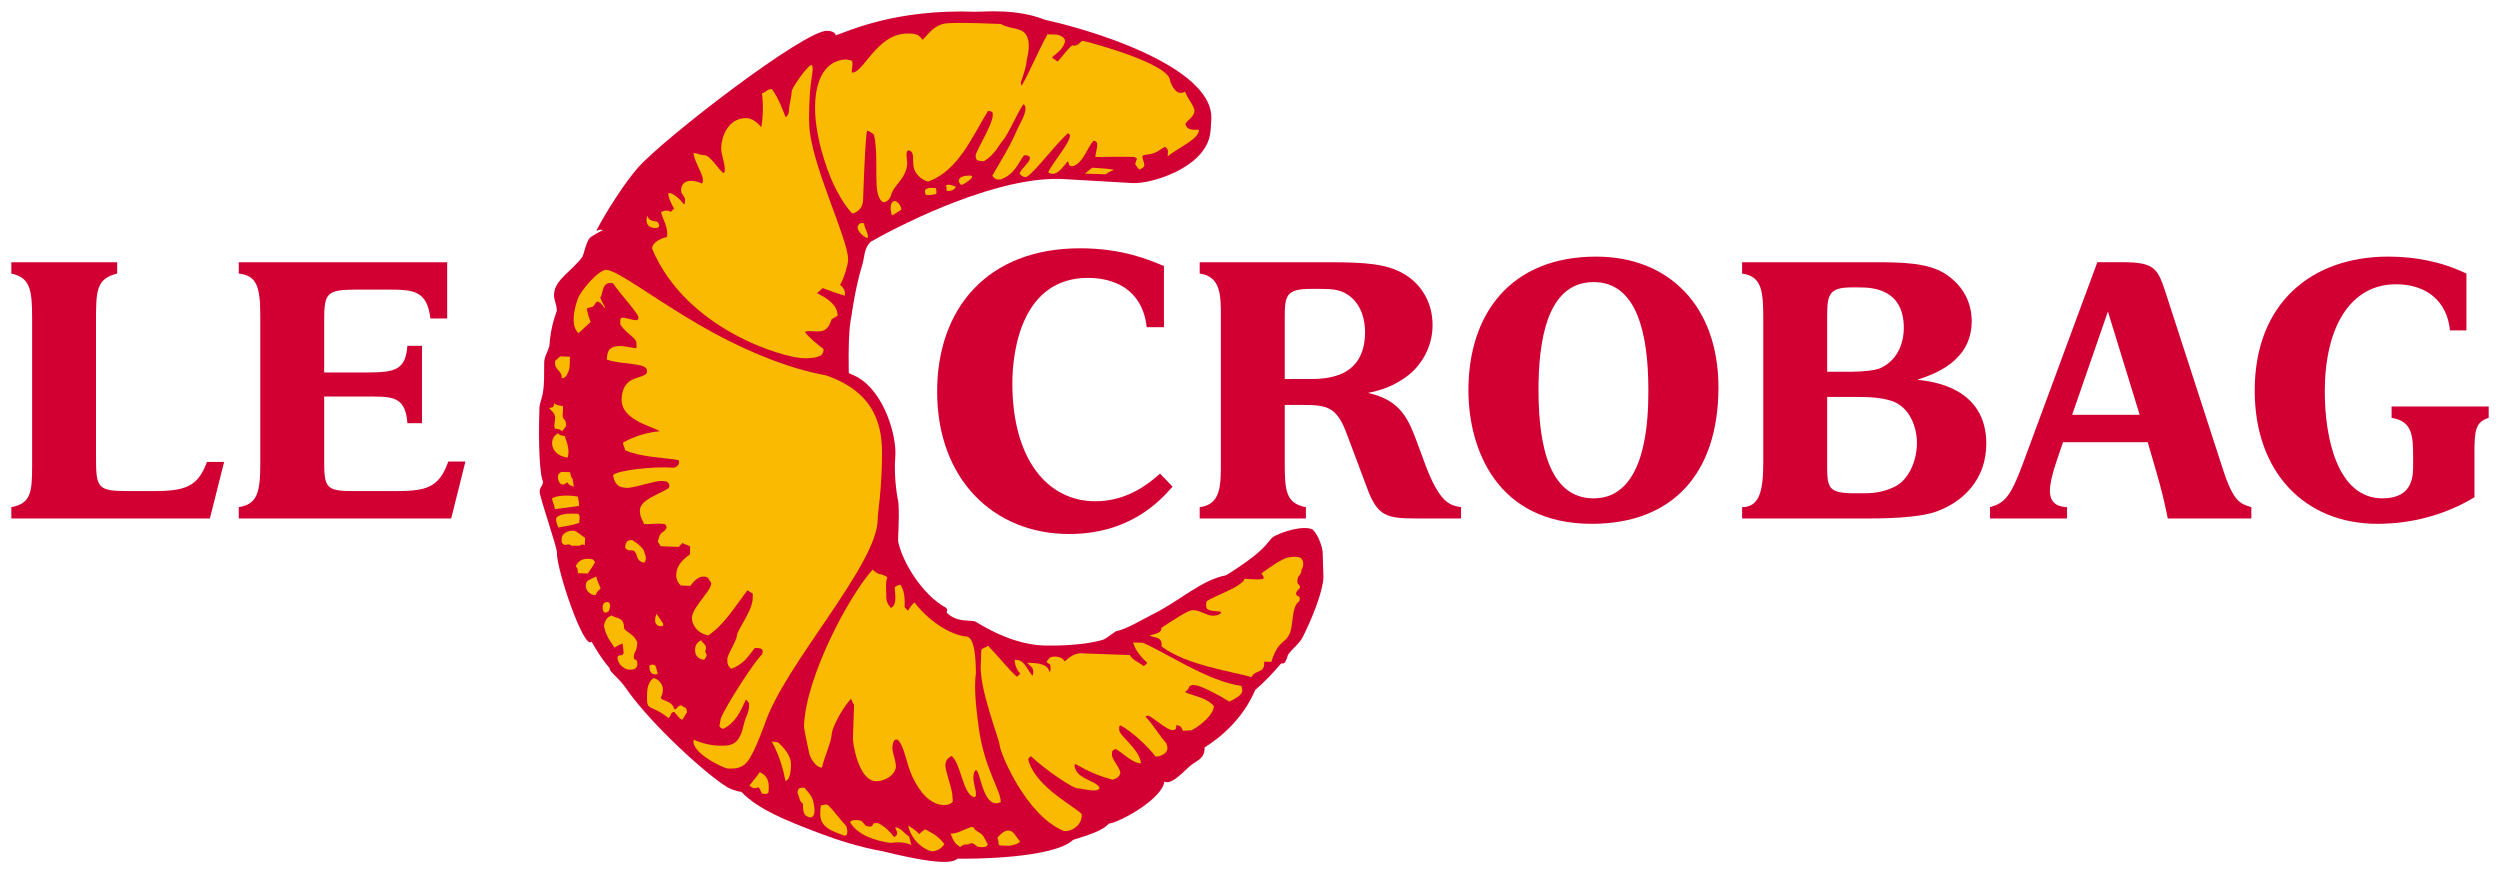 <?xml version="1.0" encoding="UTF-8" standalone="no"?>
<!-- Created with Inkscape (http://www.inkscape.org/) -->

<svg
   xmlns:dc="http://purl.org/dc/elements/1.1/"
   xmlns:cc="http://creativecommons.org/ns#"
   xmlns:rdf="http://www.w3.org/1999/02/22-rdf-syntax-ns#"
   xmlns:svg="http://www.w3.org/2000/svg"
   xmlns="http://www.w3.org/2000/svg"
   xmlns:sodipodi="http://sodipodi.sourceforge.net/DTD/sodipodi-0.dtd"
   xmlns:inkscape="http://www.inkscape.org/namespaces/inkscape"
   width="220.62"
   height="77.06"
   id="svg3593"
   version="1.1"
   inkscape:version="0.48.1 "
   sodipodi:docname="Neues Dokument 3">
  <defs
     id="defs3595">
    <clipPath
       clipPathUnits="userSpaceOnUse"
       id="clipPath218">
      <path
         inkscape:connector-curvature="0"
         d="m 391.181,761.488 174.897,0 0,60.559 -174.897,0 0,-60.559 z"
         id="path220" />
    </clipPath>
  </defs>
  <sodipodi:namedview
     id="base"
     pagecolor="#ffffff"
     bordercolor="#666666"
     borderopacity="1.0"
     inkscape:pageopacity="0.0"
     inkscape:pageshadow="2"
     inkscape:zoom="3.9906553"
     inkscape:cx="110.16243"
     inkscape:cy="38.702148"
     inkscape:document-units="px"
     inkscape:current-layer="layer1"
     showgrid="false"
     fit-margin-top="0"
     fit-margin-left="0"
     fit-margin-right="0"
     fit-margin-bottom="0"
     inkscape:window-width="1024"
     inkscape:window-height="708"
     inkscape:window-x="-4"
     inkscape:window-y="-4"
     inkscape:window-maximized="1" />
  <g
     inkscape:label="Ebene 1"
     inkscape:groupmode="layer"
     id="layer1"
     transform="translate(-179.826,-451.737)">
    <g
       transform="matrix(1.25,0,0,-1.25,-308.151,1480.013)"
       id="g214">
      <g
         id="g216"
         clip-path="url(#clipPath218)">
        <g
           id="g288"
           transform="translate(459.201,821.793)">
          <path
             inkscape:connector-curvature="0"
             d="m 0,0 c 0.618,-0.021 2.888,0.254 4.95,-0.567 4.949,-1.115 11.841,-3.727 11.75,-6.953 -0.011,-0.379 -0.046,-0.999 -0.127,-1.322 -0.576,-2.275 -4.183,-3.318 -5.411,-3.256 -2.721,0.152 -4.492,0.261 -4.869,0.282 -4.488,0.255 -10.969,-2.91 -13.624,-4.415 -0.501,-0.458 -0.453,-1.106 -0.586,-1.537 -0.343,-1.143 -0.548,-2.131 -0.751,-3.426 0.008,-0.335 -0.298,-0.62 -0.229,-4.291 0.13,-0.13 0.25,-0.113 0.581,-0.296 1.974,-1.095 2.813,-4.259 2.704,-5.597 -0.138,-1.691 0.221,-3.262 0.221,-3.262 0.084,-1.353 -0.057,-2.554 -0.017,-2.76 0.266,-1.382 1.682,-3.766 3.367,-4.673 0.235,-0.224 -0.069,-0.254 0.123,-0.419 0.806,-0.692 1.682,-0.394 1.991,-0.582 2.007,-1.223 3.558,-1.627 4.801,-1.671 0.873,-0.03 2.593,0.027 3.71,0.289 0.292,0.069 0.414,0.091 0.524,0.141 0.158,0.07 0.291,0.194 0.862,0.58 0.774,0.15 1.785,0.795 2.726,1.265 1.726,0.863 3.337,2.369 5.044,2.684 3.508,2.184 2.771,2.546 3.61,2.851 0.38,0.206 1.821,0.693 2.498,0.386 0.423,-0.402 0.727,-1.33 0.714,-1.708 l 0.052,-1.676 c -0.036,-1.01 -0.818,-2.944 -1.454,-4.203 -0.231,-0.465 -0.66,-0.745 -1.04,-1.246 -0.299,-0.976 -0.359,-0.463 -0.548,-0.689 -0.542,-0.648 -1.14,-1.264 -1.776,-1.813 -0.83,-1.964 -2.365,-3.31 -3.574,-4.056 0.029,-0.849 -0.608,-0.919 -1.084,-1.363 -0.695,-0.647 -1.327,-1.275 -1.757,-1.044 -0.115,-1.178 -3.013,-2.832 -3.925,-2.978 -0.433,-0.517 -1.609,-0.853 -2.505,-1.135 -1.388,-1.332 -7.305,-1.362 -8.173,-1.33 -0.488,-0.515 -2.794,-0.094 -5.266,0.517 -1.568,0.272 -3.195,0.788 -4.491,1.281 -2.278,0.867 -4.32,1.67 -5.499,2.914 -0.354,0.032 -0.808,0.219 -0.996,0.332 -1.435,0.86 -5.232,4.303 -7.018,6.791 -0.58,0.908 -1.296,1.314 -1.286,1.603 10e-4,0.023 -0.51,0.519 -1.275,1.878 -0.536,-0.651 -2.493,5.126 -2.452,6.307 0.013,0.378 -1.227,3.905 -1.214,4.283 0.014,0.378 0.222,0.354 0.235,0.732 -0.22,0.305 -0.342,2.603 -0.254,5.137 0.017,0.474 0.186,0.573 0.286,1.41 0.047,0.397 0.051,0.905 0.051,1.805 0,0.466 0.216,0.647 0.371,1.237 0.09,1.456 0.516,2.364 0.519,2.447 0.014,0.378 -0.21,0.772 -0.196,1.15 0.037,1.059 1.273,1.644 2.006,2.672 0.164,0.364 0.155,0.677 0.458,1.246 0.108,0.204 0.969,0.617 0.969,0.617 -0.213,0.145 -0.509,-0.149 -0.414,0.034 0.687,1.316 1.981,3.336 2.914,4.395 1.812,2.053 11.744,9.71 13.351,9.655 0.379,-0.014 0.589,-0.144 0.596,-0.325 C -8.863,-1.347 -5.597,0.195 0,0"
             style="fill:#d20032;fill-opacity:1;fill-rule:nonzero;stroke:none"
             id="path290" />
        </g>
        <g
           id="g292"
           transform="translate(391.181,804.107)">
          <path
             inkscape:connector-curvature="0"
             d="m 0,0 0,-0.799 c 1.314,-0.283 1.469,-1.108 1.469,-3.144 l 0,-10.488 c 0,-1.88 -0.129,-2.602 -1.469,-2.86 l 0,-0.799 14.018,0 1.006,3.994 -1.212,0 c -0.644,-1.752 -1.52,-2.061 -3.814,-2.061 l -1.675,0 c -2.345,0 -2.345,0.206 -2.345,2.706 l 0,9.122 c 0,2.345 0,3.144 1.495,3.53 L 7.473,0 0,0 z"
             style="fill:#d20032;fill-opacity:1;fill-rule:nonzero;stroke:none"
             id="path294" />
        </g>
        <g
           id="g296"
           transform="translate(407.238,804.107)">
          <path
             inkscape:connector-curvature="0"
             d="m 0,0 0,-0.799 c 1.262,-0.154 1.52,-0.876 1.52,-3.04 l 0,-10.385 c 0,-2.062 -0.232,-2.861 -1.52,-3.067 l 0,-0.799 14.997,0 1.005,4.02 -1.211,0 c -0.67,-1.932 -1.649,-2.087 -3.891,-2.087 l -2.809,0 c -1.907,0 -2.061,0.232 -2.061,2.087 l 0,4.587 3.478,0 c 1.521,0 2.268,-0.154 2.397,-1.881 l 1.03,0 0,5.463 -1.03,0 C 11.776,-7.55 11.106,-7.782 9.122,-7.782 l -3.092,0 0,3.633 c 0,1.985 0.154,2.217 2.319,2.217 l 2.138,0 c 1.83,0 2.809,-0.052 3.041,-2.036 l 1.186,0 0,3.968 L 0,0 z"
             style="fill:#d20032;fill-opacity:1;fill-rule:nonzero;stroke:none"
             id="path298" />
        </g>
        <g
           id="g300"
           transform="translate(481.083,800.139)">
          <path
             inkscape:connector-curvature="0"
             d="m 0,0 c 0,1.623 0.077,2.087 1.881,2.087 l 0.567,0 c 0.928,0 1.365,-0.051 1.881,-0.335 1.134,-0.67 1.34,-1.958 1.34,-2.706 0,-3.323 -2.835,-3.323 -4.02,-3.323 L 0,-4.277 0,0 z m -6.005,3.968 0,-0.799 C -4.51,2.963 -4.51,1.623 -4.51,0.129 l 0,-10.308 c 0,-1.623 0,-2.963 -1.495,-3.144 l 0,-0.798 7.499,0 0,0.798 C 0.103,-13.065 0,-12.188 0,-10.282 l 0,4.175 1.237,0 c 1.778,0 2.447,-0.129 3.169,-2.113 l 1.392,-3.711 c 0.747,-2.061 1.391,-2.19 3.582,-2.19 l 3.066,0 0,0.798 c -0.773,0.129 -1.52,0.258 -2.576,3.144 L 9.328,-8.71 c -0.567,1.495 -1.082,2.938 -3.453,3.453 0.747,0.155 1.829,0.413 2.963,1.34 0.851,0.722 1.598,1.933 1.598,3.453 0,1.649 -0.85,2.964 -2.113,3.659 C 7.164,3.839 5.746,3.968 3.195,3.968 l -9.2,0 z"
             style="fill:#d20032;fill-opacity:1;fill-rule:evenodd;stroke:none"
             id="path302" />
        </g>
        <g
           id="g304"
           transform="translate(498.997,795.072)">
          <path
             inkscape:connector-curvature="0"
             d="M 0,0 C 0,3.413 0.567,7.634 3.891,7.634 6.958,7.634 7.756,3.987 7.756,0 7.756,-1.98 7.653,-7.634 3.891,-7.634 0.928,-7.634 0,-4.273 0,0 m 4.072,9.432 c -6.056,0 -9.02,-4.064 -9.02,-9.432 0,-4.117 1.985,-9.432 8.71,-9.432 5.669,0 8.942,3.518 8.942,9.641 0,5.706 -3.479,9.223 -8.632,9.223"
             style="fill:#d20032;fill-opacity:1;fill-rule:evenodd;stroke:none"
             id="path306" />
        </g>
        <g
           id="g308"
           transform="translate(521.386,794.598)">
          <path
             inkscape:connector-curvature="0"
             d="M 0,0 C 0.902,0 1.753,-0.026 2.551,-0.284 3.788,-0.696 4.329,-2.087 4.329,-3.247 4.329,-4.484 3.763,-5.849 2.757,-6.339 1.83,-6.803 0.928,-6.803 0.515,-6.803 l -0.515,0 c -1.984,0 -2.01,0.361 -2.01,2.113 L -2.01,0 0,0 z m -2.01,5.54 c 0,1.546 0.026,2.191 1.675,2.191 l 0.567,0 c 0.876,0 3.17,-0.052 3.17,-2.861 C 3.402,4.175 3.195,2.706 1.753,2.036 1.418,1.881 0.541,1.778 -0.335,1.778 l -1.675,0 0,3.762 z m -6.004,3.969 0,-0.799 C -6.545,8.504 -6.52,7.37 -6.52,5.257 l 0,-9.87 c 0,-1.984 -0.257,-3.169 -1.494,-3.169 l 0,-0.799 8.787,0 c 0.902,0 3.659,0 4.999,0.515 1.856,0.696 3.453,2.268 3.453,4.768 0,4.02 -3.917,4.406 -4.87,4.509 1.237,0.413 3.84,1.315 3.84,4.149 0,1.469 -0.773,2.68 -1.985,3.402 C 5.025,9.457 3.324,9.509 1.469,9.509 l -9.483,0 z"
             style="fill:#d20032;fill-opacity:1;fill-rule:evenodd;stroke:none"
             id="path310" />
        </g>
        <g
           id="g312"
           transform="translate(539.197,800.629)">
          <path
             inkscape:connector-curvature="0"
             d="m 0,0 2.242,-7.293 -4.767,0 L 0,0 z m -6.004,-10.746 c -0.876,-2.37 -1.314,-2.783 -2.319,-3.066 l 0,-0.799 5.437,0 0,0.799 c -0.412,0.025 -1.211,0.103 -1.211,1.159 0,0.438 0.18,1.263 0.489,2.139 l 0.439,1.289 5.978,0 0.593,-2.036 c 0.438,-1.494 0.644,-2.474 0.824,-3.35 l 5.901,0 0,0.799 c -0.773,0.232 -1.262,0.361 -2.009,2.679 L 4.123,1.185 C 3.531,3.015 3.35,3.479 1.057,3.479 l -1.804,0 -5.257,-14.225 z"
             style="fill:#d20032;fill-opacity:1;fill-rule:evenodd;stroke:none"
             id="path314" />
        </g>
        <g
           id="g316"
           transform="translate(472.555,803.838)">
          <path
             inkscape:connector-curvature="0"
             d="m 0,0 c -0.996,0.418 -2.904,1.254 -5.919,1.254 -6.582,0 -10.094,-4.29 -10.094,-10.114 0,-6.24 4.038,-10.057 9.32,-10.057 4.314,0 6.444,2.368 7.301,3.343 l -0.885,0.92 c -0.636,-0.557 -2.185,-1.951 -4.563,-1.951 -3.374,0 -5.863,2.953 -5.863,8.331 0,2.451 0.746,7.438 5.338,7.438 1.825,0 3.844,-0.78 4.148,-3.482 L 0,-4.318 0,0 z"
             style="fill:#d20032;fill-opacity:1;fill-rule:nonzero;stroke:none"
             id="path318" />
        </g>
        <g
           id="g320"
           transform="translate(564.507,803.306)">
          <path
             inkscape:connector-curvature="0"
             d="m 0,0 c -1.727,0.834 -3.608,1.199 -5.515,1.199 -5.412,0 -9.432,-3.283 -9.432,-9.458 0,-5.785 3.556,-9.407 8.659,-9.407 2.422,0 4.793,0.626 6.855,1.876 l 0,3.075 c 0,1.667 0.077,2.241 1.005,2.528 l 0,0.807 -6.855,0 0,-0.807 c 1.495,-0.235 1.521,-1.303 1.521,-2.841 l 0,-0.417 c 0,-0.755 0.051,-2.423 -2.166,-2.423 -3.195,0 -4.071,4.3 -4.071,7.53 0,4.56 1.804,7.583 5.025,7.583 2.139,0 3.608,-1.173 3.814,-3.257 L 0,-4.012 0,0 z"
             style="fill:#d20032;fill-opacity:1;fill-rule:nonzero;stroke:none"
             id="path322" />
        </g>
        <g
           id="g324"
           transform="translate(461.599,763.985)">
          <path
             inkscape:connector-curvature="0"
             d="M 0,0 C 0.332,-0.006 0.489,-0.41 0.802,-0.777 0.621,-0.976 0.299,-1.036 0.028,-1.072 l -0.69,0.024 c -0.156,0.209 0.013,0.309 -0.153,0.516 0,0 0.423,0.585 0.815,0.532"
             style="fill:#faba01;fill-opacity:1;fill-rule:nonzero;stroke:none"
             id="path326" />
        </g>
        <g
           id="g328"
           transform="translate(458.855,764.206)">
          <path
             inkscape:connector-curvature="0"
             d="M 0,0 C 0.331,0.12 0.204,-0.095 0.533,-0.281 0.978,-0.534 0.982,-0.672 1.27,-1.214 1.146,-1.387 1.087,-1.401 0.709,-1.388 0.331,-1.375 0.335,-0.993 -0.01,-1.15 c -0.32,-0.146 -0.282,0.073 -0.678,-0.233 -0.327,0.248 -0.404,0.251 -0.679,0.94 C -0.848,-0.425 -0.493,-0.179 0,0"
             style="fill:#faba01;fill-opacity:1;fill-rule:nonzero;stroke:none"
             id="path330" />
        </g>
        <g
           id="g332"
           transform="translate(454.499,764.344)">
          <path
             inkscape:connector-curvature="0"
             d="M 0,0 C 0.244,-0.168 0.541,-0.329 0.78,-0.619 0.882,-0.493 0.964,-0.435 1.188,-0.27 1.756,-0.558 2.117,-0.756 2.552,-1.304 2.383,-1.654 1.839,-1.925 1.49,-1.779 0.304,-1.284 0.009,-0.171 0,0"
             style="fill:#faba01;fill-opacity:1;fill-rule:nonzero;stroke:none"
             id="path334" />
        </g>
        <g
           id="g336"
           transform="translate(451.211,764.664)">
          <path
             inkscape:connector-curvature="0"
             d="m 0,0 c 0.285,-0.286 0.199,-0.382 0.578,-0.395 0.378,-0.013 -0.015,0.311 0.6,0.236 0.503,-0.274 0.791,-0.556 1.147,-1.007 -0.041,0.14 0.396,0.026 0.035,0.713 0.363,0.016 0.683,-0.458 0.996,-0.648 L 3.51,-1.7 C 3.076,-1.501 2.63,-1.472 2.036,-1.55 0.985,-1.404 -0.27,-1.022 -0.824,-0.078 -0.644,0.113 -0.313,0.09 0,0"
             style="fill:#faba01;fill-opacity:1;fill-rule:nonzero;stroke:none"
             id="path338" />
        </g>
        <g
           id="g340"
           transform="translate(448.824,765.792)">
          <path
             inkscape:connector-curvature="0"
             d="m 0,0 c 0.374,-0.333 0.724,-0.854 1.309,-1.505 0,0 0.214,-0.619 -0.104,-0.67 -0.809,0.286 -1.773,0.579 -1.74,1.543 0.014,0.378 0.011,0.399 0.041,0.603 C -0.289,-0.014 -0.174,0.085 0,0"
             style="fill:#faba01;fill-opacity:1;fill-rule:nonzero;stroke:none"
             id="path342" />
        </g>
        <g
           id="g344"
           transform="translate(447.171,767.014)">
          <path
             inkscape:connector-curvature="0"
             d="M 0,0 C 0.313,-0.401 0.61,-0.593 0.68,-1.277 0.835,-2.08 0.454,-2.107 0.454,-2.107 0.027,-2.052 -0.123,-1.83 -0.099,-1.14 -0.35,-0.993 -0.374,-0.628 -0.486,-0.357 -0.453,0.016 -0.316,-0.008 0,0"
             style="fill:#faba01;fill-opacity:1;fill-rule:nonzero;stroke:none"
             id="path346" />
        </g>
        <g
           id="g348"
           transform="translate(444.015,768.11)">
          <path
             inkscape:connector-curvature="0"
             d="M 0,0 C 0.777,-0.343 0.639,-1.073 0.62,-1.442 0.446,-1.612 0.381,-1.512 0.164,-1.524 0.06,-1.356 0.018,-1.123 -0.116,-1.061 -0.358,-1.21 -0.59,-1.084 -0.723,-0.941 -0.743,-0.94 -0.271,-0.424 0,0"
             style="fill:#faba01;fill-opacity:1;fill-rule:nonzero;stroke:none"
             id="path350" />
        </g>
        <g
           id="g352"
           transform="translate(444.859,770.27)">
          <path
             inkscape:connector-curvature="0"
             d="M 0,0 0.451,-0.055 C 0.766,-0.367 1.35,-0.875 1.364,-1.606 1.371,-1.984 1.304,-2.748 0.968,-2.775 0.822,-1.883 0.435,-0.736 0,0"
             style="fill:#faba01;fill-opacity:1;fill-rule:nonzero;stroke:none"
             id="path354" />
        </g>
        <g
           id="g356"
           transform="translate(436.496,774.742)">
          <path
             inkscape:connector-curvature="0"
             d="m 0,0 c 0.218,0.032 1.029,-0.47 0.523,-1.399 0.274,-0.277 0.723,-0.182 0.928,-0.683 0.143,-0.35 0.238,0.189 0.533,0.159 0.227,-0.176 0.391,-0.092 0.397,-0.487 L 2.067,-2.932 C 1.891,-2.929 1.609,-2.519 1.487,-2.38 1.198,-2.388 1.286,-2.687 1.08,-2.818 -0.287,-1.721 -0.481,-2.469 -0.432,-1.089 -0.419,-0.711 -0.363,-0.312 0,0"
             style="fill:#faba01;fill-opacity:1;fill-rule:nonzero;stroke:none"
             id="path358" />
        </g>
        <g
           id="g360"
           transform="translate(439.884,777.434)">
          <path
             inkscape:connector-curvature="0"
             d="m 0,0 c 0.038,-0.223 0.442,-0.301 0.325,-0.687 -0.18,-0.199 0.292,-0.251 -0.119,-0.71 -0.471,0.056 -0.65,0.358 -0.637,0.736 C -0.418,-0.283 -0.24,-0.16 0,0"
             style="fill:#faba01;fill-opacity:1;fill-rule:nonzero;stroke:none"
             id="path362" />
        </g>
        <g
           id="g364"
           transform="translate(433.561,779.174)">
          <path
             inkscape:connector-curvature="0"
             d="M 0,0 C 0.323,-0.253 0.878,-0.061 0.884,-0.932 1.157,-1.262 1.66,-1.39 1.817,-1.94 1.753,-2.675 1.581,-2.527 1.568,-2.905 1.555,-3.283 1.804,-2.913 1.824,-3.466 1.775,-3.76 1.601,-3.842 1.223,-3.828 c -0.379,0.012 -0.844,0.484 -0.803,0.86 0.032,0.299 0.399,-0.013 0.429,0.364 l -0.075,0.622 c 0,0 -0.346,-0.131 -0.565,-0.296 -0.341,0.5 -0.621,0.842 -0.754,1.557 C -0.452,-0.33 -0.349,-0.147 0,0"
             style="fill:#faba01;fill-opacity:1;fill-rule:nonzero;stroke:none"
             id="path366" />
        </g>
        <g
           id="g368"
           transform="translate(432.475,781.93)">
          <path
             inkscape:connector-curvature="0"
             d="M 0,0 C 0.032,-0.219 0.167,-0.494 0.313,-0.847 0.133,-1.034 0.001,-1.127 -0.029,-1.331 -0.385,-1.341 -0.753,-1.025 -0.74,-0.647 -0.727,-0.269 -0.542,-0.288 0,0"
             style="fill:#faba01;fill-opacity:1;fill-rule:nonzero;stroke:none"
             id="path370" />
        </g>
        <g
           id="g372"
           transform="translate(451.988,782.406)">
          <path
             inkscape:connector-curvature="0"
             d="M 0,0 C 0.503,-0.493 0.573,-0.187 1.045,-0.549 0.877,-0.9 0.975,-1.43 0.963,-1.808 c -0.014,-0.379 0.072,-0.61 0.323,-0.901 0.512,0.259 0.255,1.147 0.277,1.47 0,0 0.223,0.18 0.41,0.165 0.313,-0.491 0.303,-1.138 0.282,-1.563 l 0.231,-0.264 c 0.095,0.126 0.257,0.423 0.474,0.589 0.81,-1.119 2.432,-2.338 3.745,-2.42 0.468,-0.199 0.575,-1.337 0.586,-2.583 -0.173,-1.197 0.093,-2.983 0.175,-3.655 0.367,-3.03 1.613,-4.631 1.576,-5.446 -1.174,-0.523 -1.368,1.791 -1.688,2.235 -0.174,0.125 -0.286,-0.387 -0.224,-0.76 0.065,-0.397 0.263,-0.937 0.099,-1.122 -0.859,0.058 -0.964,2.335 -1.651,2.911 -0.248,-0.14 -0.427,-0.277 -0.44,-0.655 -0.013,-0.378 0.385,-1.394 0.482,-2.009 l 0.04,-0.573 c -0.143,-0.114 -0.253,-0.245 -0.631,-0.232 -0.986,0.034 -1.717,0.921 -2.226,2.008 -0.439,0.935 -0.556,2.169 -1.034,2.6 -0.233,0.107 -0.361,-0.181 -0.374,-0.559 -0.013,-0.378 0.336,-1.125 0.224,-1.487 -0.2,-0.643 -0.978,-0.893 -1.378,-0.88 -1.286,0.04 -1.644,2.802 -1.634,2.991 l 0.083,2.412 c -0.127,0.13 -0.121,0.281 -0.216,0.414 -0.434,-0.418 -1.354,-1.922 -1.377,-2.602 -0.013,-0.379 -0.476,-1.458 -0.682,-2.252 -0.351,-0.004 -0.751,0.52 -0.878,0.943 -0.017,0.054 -0.392,1.793 -0.385,1.982 C -4.726,-7.553 -1.641,-1.797 0,0"
             style="fill:#faba01;fill-opacity:1;fill-rule:nonzero;stroke:none"
             id="path374" />
        </g>
        <g
           id="g376"
           transform="translate(431.877,783.172)">
          <path
             inkscape:connector-curvature="0"
             d="M 0,0 C 0.378,-0.013 0.356,-0.035 0.521,-0.233 0.35,-0.576 0.194,-0.722 0.003,-1.042 l -0.7,0.024 c -0.013,0.21 0.013,0.307 -0.153,0.505 C -0.679,-0.17 -0.379,0.013 0,0"
             style="fill:#faba01;fill-opacity:1;fill-rule:nonzero;stroke:none"
             id="path378" />
        </g>
        <g
           id="g380"
           transform="translate(435.002,784.497)">
          <path
             inkscape:connector-curvature="0"
             d="M 0,0 C 0,0 0.851,-0.483 0.878,-0.908 1.115,-1.38 0.854,-1.609 0.854,-1.609 c -0.629,0.162 -0.431,0.571 -0.666,0.794 -0.231,0.22 -0.41,-0.089 -0.68,0.28 C -0.433,0.015 -0.238,-0.031 0,0"
             style="fill:#faba01;fill-opacity:1;fill-rule:nonzero;stroke:none"
             id="path382" />
        </g>
        <g
           id="g384"
           transform="translate(481.274,783.252)">
          <path
             inkscape:connector-curvature="0"
             d="M 0,0 C 0.716,0.157 0.954,-0.034 0.954,-0.034 1.298,-0.396 0.986,-0.878 0.986,-0.878 0.982,-1.257 0.741,-1.201 0.705,-1.578 0.676,-1.88 0.746,-1.806 0.839,-1.958 0.874,-1.983 0.906,-2.039 0.872,-2.146 0.403,-2.584 0.647,-2.671 0.86,-2.777 0.857,-2.875 0.888,-2.973 0.83,-3.081 0.274,-3.456 0.429,-4.706 0.18,-5.307 c -0.347,-0.837 -0.784,-0.406 -1.321,-2.049 -0.195,-0.007 -0.338,0.017 -0.505,0.012 0.068,-0.869 -0.604,-0.526 -0.907,-1.092 -1.276,0.397 -4.555,0.819 -6.335,2.166 0.067,0.745 -0.501,0.568 -0.859,0.777 0.052,0.034 0.952,0.135 0.83,0.529 0.816,0.528 1.854,1.237 2.221,1.258 0.434,0.024 0.998,-0.38 1.376,-0.393 0.379,-0.013 0.719,0.147 0.602,0.284 -0.274,0.059 -0.623,0.002 -0.931,0.171 -0.155,0.165 -0.086,0.368 -0.069,0.554 0.499,0.38 2.44,0.98 2.701,1.597 1.571,-0.109 1.453,-0.021 1.174,0.379 C -0.467,-0.098 -0.024,0.006 0,0"
             style="fill:#faba01;fill-opacity:1;fill-rule:nonzero;stroke:none"
             id="path386" />
        </g>
        <g
           id="g388"
           transform="translate(430.943,785.152)">
          <path
             inkscape:connector-curvature="0"
             d="M 0,0 C 0.343,-0.17 0.42,-0.305 0.746,-0.495 L 0.727,-1.033 c 0,0 -0.158,0.142 -0.37,-0.025 l -0.572,0.001 c -0.193,0.18 -0.332,0.037 -0.512,0.049 -0.17,0.174 -0.196,0.077 -0.182,0.455 C -0.897,-0.175 -0.452,0.036 0,0"
             style="fill:#faba01;fill-opacity:1;fill-rule:nonzero;stroke:none"
             id="path390" />
        </g>
        <g
           id="g392"
           transform="translate(431.201,786.346)">
          <path
             inkscape:connector-curvature="0"
             d="m 0,0 c 0.191,-0.18 0.064,-0.417 0.077,-0.634 -0.44,-0.162 -0.817,-0.217 -1.492,-0.331 -0.021,0.212 -0.202,0.39 -0.133,0.684 C -1.211,0.064 -0.571,0.02 0,0"
             style="fill:#faba01;fill-opacity:1;fill-rule:nonzero;stroke:none"
             id="path394" />
        </g>
        <g
           id="g396"
           transform="translate(430.536,787.632)">
          <path
             inkscape:connector-curvature="0"
             d="M 0,0 C 0.379,-0.013 0.647,-0.076 0.647,-0.076 0.653,-0.271 0.754,-0.441 0.724,-0.735 L -0.98,-0.952 c -0.017,0.207 -0.142,0.439 -0.21,0.757 C -0.848,-0.01 -0.378,0.013 0,0"
             style="fill:#faba01;fill-opacity:1;fill-rule:nonzero;stroke:none"
             id="path398" />
        </g>
        <g
           id="g400"
           transform="translate(429.763,792.03)">
          <path
             inkscape:connector-curvature="0"
             d="M 0,0 C 0.199,-0.181 0.297,-0.162 0.501,-0.191 0.516,-0.397 0.905,-1.073 0.69,-1.713 0.009,-1.633 -0.42,-1.197 -0.402,-0.668 -0.389,-0.289 -0.211,-0.166 0,0"
             style="fill:#faba01;fill-opacity:1;fill-rule:nonzero;stroke:none"
             id="path402" />
        </g>
        <g
           id="g404"
           transform="translate(429.505,794.154)">
          <path
             inkscape:connector-curvature="0"
             d="M 0,0 C 0.228,-0.176 0.417,-0.168 0.621,-0.197 0.636,-0.403 0.613,-0.449 0.599,-0.828 0.586,-1.206 0.848,-1.033 0.848,-1.605 L 0.562,-1.983 c -0.195,0.181 -0.294,0.162 -0.473,0.174 -0.171,0.174 -0.034,0.374 -0.021,0.752 0.013,0.378 -0.264,0.486 -0.423,0.726 C 0.018,-0.298 -0.054,-0.219 0,0"
             style="fill:#faba01;fill-opacity:1;fill-rule:nonzero;stroke:none"
             id="path406" />
        </g>
        <g
           id="g408"
           transform="translate(429.923,797.461)">
          <path
             inkscape:connector-curvature="0"
             d="M 0,0 0.7,-0.024 0.677,-0.67 C 0.674,-1.049 0.345,-1.695 0.111,-1.5 0.134,-0.958 -0.42,-1.018 -0.357,-0.327 L 0,0 z"
             style="fill:#faba01;fill-opacity:1;fill-rule:nonzero;stroke:none"
             id="path410" />
        </g>
        <g
           id="g412"
           transform="translate(433.195,803.573)">
          <path
             inkscape:connector-curvature="0"
             d="m 0,0 c 0.787,-0.048 3.361,-2.028 6.5,-3.856 2.858,-1.665 6.105,-3.073 8.996,-3.595 3.693,-1.266 3.987,-3.868 3.961,-5.722 -0.033,-2.574 -0.311,-4.005 -0.305,-4.384 0.049,-3.23 -6.628,-10.333 -8,-14.584 -0.476,-1.226 -0.681,-1.75 -1.028,-2.331 -0.461,-0.773 -1.052,-0.752 -1.544,-0.735 -0.359,0.013 -2.7,1.179 -2.414,2.037 0.678,-0.316 1.37,-0.414 1.748,-0.427 1.116,-0.039 1.497,0.176 1.825,1.663 0.082,0.369 0.381,0.736 0.327,1.349 l -0.215,0.252 c -0.381,-0.842 -0.723,-1.619 -1.58,-2.064 0,0 -0.205,-0.011 -0.296,0.189 l 0.097,0.529 c 0.366,0.926 2.395,4.074 2.92,4.533 0.067,0.254 0.14,0.457 -0.517,0.452 -0.436,-0.564 -0.79,-1.156 -1.669,-1.48 -0.195,0.18 -0.285,0.301 -0.272,0.68 0.013,0.378 0.656,1.275 0.669,1.653 0.014,0.378 1.045,1.698 1.118,2.549 l 0.015,0.416 c -0.128,0.126 -0.279,0.131 -0.367,0.264 -0.893,-1.151 -1.588,-2.381 -2.776,-3.199 -0.824,0.148 -1.196,0.839 -1.158,1.291 0.067,0.799 1.692,2.161 1.301,2.512 -0.127,0.12 -0.094,0.337 -0.472,0.351 -0.378,0.012 -0.681,-0.312 -0.939,-0.654 l -0.678,0.024 c -0.166,0.17 -0.332,0.381 -0.319,0.759 0.02,0.586 0.347,0.994 0.965,1.438 l 0.019,0.548 c -0.131,0.127 -0.433,0.137 -0.527,0.27 l -0.289,-0.288 -1.265,0.044 -0.213,0.338 c 0.069,0.135 0.088,0.438 0.257,0.583 0.252,0.217 0.515,0.329 0.276,0.619 -0.406,0.128 -0.993,-0.006 -1.486,0.022 -0.168,0.339 -0.317,0.606 -0.305,0.984 0.026,0.719 1.251,1.076 2,1.533 0.245,0.248 -0.103,0.485 -0.103,0.485 0,0 -0.033,0.033 -0.411,0.046 -0.378,0.013 -1.985,-0.503 -2.364,-0.49 -0.378,0.013 -0.889,0.046 -1.013,0.904 0.303,0.339 2.873,0.63 4.291,0.521 0.385,0.104 0.415,0.399 0.321,0.54 -1.059,0.175 -2.731,0.215 -3.771,0.696 -0.006,0.194 -0.152,0.351 -0.136,0.539 0.8,0.454 1.745,0.734 2.595,0.797 -0.599,0.377 -2.75,0.795 -2.698,2.289 0.022,0.63 0.261,1.127 0.757,1.355 0.546,0.25 1.098,0.279 1.027,0.61 0.081,0.613 -1.78,0.421 -2.827,0.808 0,0 -0.005,0.538 0.219,0.747 0.345,0.284 0.797,0.245 1.816,0.055 0.127,0.128 0.039,-0.025 0.052,0.353 0.013,0.378 -0.707,0.656 -1.137,1.321 0.01,0.276 -0.063,0.456 0.155,0.488 0.374,-0.013 1.072,-0.353 1.102,-0.078 0.261,0.129 -1.072,1.497 -1.786,2.508 -0.823,0.147 -0.659,-0.786 -0.883,-0.995 0.04,-0.284 0.396,-0.672 0.307,-0.799 -0.009,0.01 -0.259,0.485 -0.515,0.491 -0.126,0.003 -0.166,-0.244 -0.308,-0.344 -0.136,-0.096 -0.376,-0.042 -0.438,-0.187 0.084,-0.353 0.128,-0.553 0.274,-0.907 l -0.862,-0.791 c -0.343,0.337 -0.35,0.77 -0.336,1.148 0.013,0.378 0.153,0.89 0.276,1.248 C -1.814,-1.429 -0.51,0.031 0,0"
             style="fill:#faba01;fill-opacity:1;fill-rule:nonzero;stroke:none"
             id="path414" />
        </g>
        <g
           id="g416"
           transform="translate(451.387,806.853)">
          <path
             inkscape:connector-curvature="0"
             d="m 0,0 c 0.01,-0.357 0.327,-0.672 0.255,-1.046 -0.293,0.07 -0.738,0.483 -0.721,0.814 C -0.317,0.078 -0.204,0.029 0,0"
             style="fill:#faba01;fill-opacity:1;fill-rule:nonzero;stroke:none"
             id="path418" />
        </g>
        <g
           id="g420"
           transform="translate(467.491,810.78)">
          <path
             inkscape:connector-curvature="0"
             d="M 0,0 C 0.477,-0.033 1.079,-0.054 1.53,-0.145 1.376,-0.216 1.123,-0.336 0.941,-0.465 L -0.52,-0.414 0,0 z"
             style="fill:#faba01;fill-opacity:1;fill-rule:nonzero;stroke:none"
             id="path422" />
        </g>
        <g
           id="g424"
           transform="translate(447.672,818.051)">
          <path
             inkscape:connector-curvature="0"
             d="m 0,0 c 0.282,-0.401 -0.218,-0.798 -0.164,-4.133 0.054,-2.784 2.808,-8.242 2.75,-9.654 -0.015,-0.378 -0.336,-1.414 -0.565,-1.742 -0.022,-0.032 0.425,-0.251 0.328,-0.78 -0.517,0.159 -1.149,0.378 -1.557,0.542 l -0.408,-0.359 c 0.555,-0.262 1.49,-0.798 1.456,-1.595 l -0.416,-0.245 c -0.402,-1.314 -1.187,-0.674 -1.896,-0.888 0.28,-0.398 0.849,-0.852 1.324,-1.226 -0.01,-0.417 -0.214,-0.626 -1.31,-0.644 -1.4,-0.022 -8.342,1.984 -10.766,7.669 -0.148,0.349 0.442,0.794 1.017,0.892 0.121,0.627 -0.28,1.231 -0.416,1.732 0.178,0.181 0.588,0.167 0.681,0.034 l 0.238,0.237 c -0.137,0.257 -0.431,0.755 -0.396,1.11 0.357,0.01 0.848,-0.484 1.075,-0.774 0,0 0.082,-0.153 0.095,0.225 0.013,0.378 -0.289,0.389 -0.276,0.767 0.021,0.605 0.582,0.809 1.427,0.475 0,0 0.099,-0.149 0.112,0.229 0.013,0.378 -0.561,1.213 -0.675,1.887 0.212,0.022 0.434,-0.137 0.812,-0.15 0.378,-0.014 0.917,-0.954 1.312,-1.258 0.109,0.126 0.08,-0.078 0.093,0.3 0.013,0.378 -0.265,1.069 -0.252,1.447 0.038,1.097 0.663,2.174 1.816,2.133 0.378,-0.013 0.799,-0.353 1.016,-0.645 0.123,0.696 0.154,1.574 0.047,2.398 0.211,0.02 0.373,0.318 0.709,0.298 0.458,-0.644 0.741,-1.423 0.968,-1.996 0.091,0.127 0.221,0.145 0.234,0.523 0.013,0.378 0.185,0.978 0.199,1.356 C -1.383,-1.683 -0.424,-0.195 0,0"
             style="fill:#faba01;fill-opacity:1;fill-rule:nonzero;stroke:none"
             id="path426" />
        </g>
        <g
           id="g428"
           transform="translate(457.101,820.96)">
          <path
             inkscape:connector-curvature="0"
             d="M 0,0 C 0.714,0.113 3.943,-0.034 3.943,-0.034 4.716,-0.48 5.574,-0.195 5.841,-1.052 6.038,-1.611 5.764,-2.577 5.764,-2.577 5.753,-2.956 5.521,-3.692 5.359,-4.112 c 0,0 -0.034,-0.145 0.049,-0.277 0.585,1.002 1.144,2.405 1.821,3.626 l 0.677,-0.024 c 0,0 0.672,-0.131 0.547,-0.553 C 8.282,-1.826 7.994,-2.008 7.549,-2.394 l 0.384,-0.289 c 0.202,0.149 0.603,0.775 1.046,1.147 0.468,-0.135 0.56,0.356 0.78,0.307 0.76,-0.168 6.174,-1.655 6.131,-2.836 0.381,-1 0.799,-0.876 1.06,-0.747 0.153,-0.49 0.669,-1 0.656,-1.378 -0.014,-0.378 -0.484,-0.623 -0.637,-0.887 0.116,-0.639 0.956,-0.313 0.951,-0.471 -0.023,-0.63 -1.488,-1.23 -2.196,-1.827 -0.04,0.223 0.135,0.42 -0.172,0.667 -0.207,-0.067 -0.505,-0.325 -0.764,-0.427 -0.264,-0.104 -0.587,-0.108 -0.811,-0.174 -0.142,-0.135 0.111,-0.425 0.087,-0.767 0,0 -0.202,-0.235 -0.382,-0.223 l -0.263,0.383 0.132,0.388 -0.174,0.107 c 0,0 -0.419,0.034 -2.761,-0.002 -0.006,0.395 0.376,1.15 -0.144,1.137 -0.398,-0.421 -0.696,-1.482 -1.373,-1.764 -0.361,-0.076 -0.34,0.075 -0.426,0.34 -0.345,-0.399 -0.811,-1.177 -1.388,-0.8 0.156,0.528 2.086,2.689 1.371,2.747 -0.868,-0.772 -2.297,-2.714 -2.917,-3.079 -0.185,-10e-4 -0.308,0.044 -0.47,0.225 0.006,0.332 0.777,0.782 0.713,1.19 -0.126,0.11 -0.214,0.144 -0.41,0.121 -0.419,-0.561 -0.645,-1.332 -1.637,-1.698 -0.337,-0.047 -0.437,0.058 -0.603,0.258 0.679,1.181 1.273,2.108 1.75,3.232 0.224,0.527 0.859,1.449 0.478,1.824 C 5.213,-6.02 4.521,-7.77 4.052,-8.292 3.799,-8.573 3.579,-9.179 2.757,-9.72 c -0.38,0.011 -0.611,0.017 -0.598,0.395 0.013,0.379 1.529,2.657 1.154,3.096 l -0.274,0.068 c -1.078,-1.743 -2.122,-4.284 -4.257,-4.998 -0.44,0.127 -0.894,0.531 -0.991,0.981 -0.12,0.553 0.091,1.111 -0.333,1.215 -0.312,0.076 -0.115,-0.779 -0.125,-0.911 -0.084,-1.133 -0.962,-1.496 -1.149,-2.268 0,0 -0.175,-0.498 -0.544,-0.475 -0.838,0.433 -0.255,2.755 -0.651,4.757 -0.134,0.139 -0.378,0.277 -0.489,0.292 -0.133,-0.268 -0.275,-4.545 -0.288,-4.924 -0.013,-0.378 -0.243,-0.795 -0.755,-0.926 -0.514,0.511 -1.052,1.476 -1.326,2.059 -0.49,1.049 -1.431,3.652 -1.296,5.861 0.092,1.516 0.672,2.876 2.154,2.962 0.509,-0.116 0.536,0.1 0.42,-0.918 0.765,-0.168 1.733,2.697 3.865,2.745 0.76,0.017 0.854,-0.091 1.147,-0.439 C -1.163,-0.73 -0.814,-0.149 0,0"
             style="fill:#faba01;fill-opacity:1;fill-rule:nonzero;stroke:none"
             id="path430" />
        </g>
        <g
           id="g432"
           transform="translate(470.382,777.266)">
          <path
             inkscape:connector-curvature="0"
             d="M 0,0 0.683,-0.024 C 2.466,-0.795 5.262,-2.732 7.628,-3.067 7.926,-3.675 7.305,-3.883 6.8,-4.182 6.019,-3.689 4.727,-3.027 4.348,-3.013 3.97,-3 4.231,-3.001 3.955,-3.115 3.962,-3.227 3.782,-3.425 3.649,-3.506 4.204,-3.773 5.154,-3.868 5.685,-4.478 5.735,-5.045 4.748,-5.885 4.126,-6.199 L 3.513,-6.236 C 3.42,-6.075 3.416,-5.86 3.038,-5.847 3.014,-5.844 3.144,-6.204 2.766,-6.19 c -0.379,0.013 -1.112,0.704 -1.673,1.019 0,0 -0.097,0.025 -0.23,-0.068 0.564,-0.572 0.991,-1.344 1.444,-1.839 0,0 0.256,-0.387 -0.011,-0.693 -0.173,-0.166 -0.404,-0.282 -0.703,-0.295 -0.633,0.808 -1.635,1.731 -2.481,2.208 -0.115,-0.127 -0.086,0.077 -0.099,-0.301 -0.015,-0.434 1.431,-1.34 1.541,-2.38 -0.572,0 -1.254,0.712 -1.803,1.027 -0.115,-0.126 -0.239,0.008 -0.252,-0.37 -0.014,-0.378 0.457,-0.776 0.593,-1.276 0,0 0.044,-0.39 -0.551,-0.533 -0.996,0.271 -1.709,0.587 -2.543,1.067 0,0 -0.22,0.134 -0.108,-0.228 0.265,-0.854 1.486,-0.877 1.744,-1.419 -0.142,-0.386 -1.189,-0.039 -1.568,-0.026 -0.377,0.013 -2.309,1.342 -3.284,2.266 -0.106,-0.125 -0.254,-0.07 -0.134,-0.429 0.607,-1.816 3.26,-3.143 3.718,-3.66 0.067,-0.91 -0.964,-1.319 -1.313,-1.17 -2.614,1.11 -4.413,5.405 -4.474,6.007 -0.053,0.521 -1.366,3.795 -1.344,5.549 l 0.042,1.221 c 0.176,0.167 0.266,0.115 0.477,0.282 0.782,-0.807 1.5,-1.734 2.039,-2.192 l 0.24,0.225 c -0.272,0.253 -0.404,0.696 -0.402,0.966 0.68,0.061 0.846,-0.632 1.219,-1.078 0,0 0.083,-0.153 0.096,0.225 0.013,0.378 -0.267,0.41 -0.421,0.66 0.349,-0.054 1.368,0.055 1.561,-0.624 0,0 0.067,-0.153 0.08,0.225 0.014,0.378 -0.12,0.253 -0.286,0.464 0.18,0.199 0.164,0.342 0.542,0.359 0.618,0.031 0.703,-0.345 0.746,-0.328 0.137,0.054 0.573,0.669 1.401,0.55 l 3.199,-0.111 c 0.166,-0.345 0.59,-0.482 0.985,-0.786 l 0.243,0.225 C 0.577,-1.042 0.122,-0.542 0,0"
             style="fill:#faba01;fill-opacity:1;fill-rule:nonzero;stroke:none"
             id="path434" />
        </g>
        <g
           id="g436"
           transform="translate(453.354,807.404)">
          <path
             inkscape:connector-curvature="0"
             d="m 0,0 c 0,0 -0.322,0.938 0.213,1.038 0,0 0.409,-0.152 0.452,-0.627 L 0,0 z"
             style="fill:#faba01;fill-opacity:1;fill-rule:nonzero;stroke:none"
             id="path438" />
        </g>
        <g
           id="g440"
           transform="translate(455.714,808.919)">
          <path
             inkscape:connector-curvature="0"
             d="m 0,0 c -0.053,0.179 -0.18,0.5 0.685,0.429 0,0 0.12,0.036 0.085,-0.417 C 0.77,0.012 0.053,-0.179 0,0"
             style="fill:#faba01;fill-opacity:1;fill-rule:nonzero;stroke:none"
             id="path442" />
        </g>
        <g
           id="g444"
           transform="translate(457.221,809.143)">
          <path
             inkscape:connector-curvature="0"
             d="m 0,0 c 0,0 0.51,-0.057 0.641,0.293 0,0 -0.465,0.233 -0.686,0.103 L 0,0 z"
             style="fill:#faba01;fill-opacity:1;fill-rule:nonzero;stroke:none"
             id="path446" />
        </g>
        <g
           id="g448"
           transform="translate(458.223,809.581)">
          <path
             inkscape:connector-curvature="0"
             d="m 0,0 c -0.116,0.063 -0.491,0.628 0.654,0.647 0,0 0.354,-0.012 -0.071,-0.332 C 0.583,0.315 0.116,-0.063 0,0"
             style="fill:#faba01;fill-opacity:1;fill-rule:nonzero;stroke:none"
             id="path450" />
        </g>
        <g
           id="g452"
           transform="translate(430.469,788.521)">
          <path
             inkscape:connector-curvature="0"
             d="m 0,0 c -0.072,0.18 -0.29,-0.384 -0.609,0.061 0,0 -0.297,0.523 0.163,0.724 l 0.61,-0.021 c 0,0 0.028,-0.356 0.181,-0.48 l 0.08,-0.535 C 0.425,-0.251 0.072,-0.18 0,0"
             style="fill:#faba01;fill-opacity:1;fill-rule:nonzero;stroke:none"
             id="path454" />
        </g>
        <g
           id="g456"
           transform="translate(436.057,807.337)">
          <path
             inkscape:connector-curvature="0"
             d="m 0,0 c 0,0 -0.267,-0.858 0.682,-0.812 0,0 0.397,0.065 0.035,0.452 0,0 -0.531,0.036 -0.622,0.256 C 0.004,0.117 0,0 0,0"
             style="fill:#faba01;fill-opacity:1;fill-rule:nonzero;stroke:none"
             id="path458" />
        </g>
        <g
           id="g460"
           transform="translate(433.368,779.486)">
          <path
             inkscape:connector-curvature="0"
             d="m 0,0 c 0,0 -0.408,-0.38 -0.445,0.233 0,0 -0.026,0.415 0.329,0.402 0,0 0.219,0.032 0.205,-0.342 L 0,0 z"
             style="fill:#faba01;fill-opacity:1;fill-rule:nonzero;stroke:none"
             id="path462" />
        </g>
        <g
           id="g464"
           transform="translate(436.822,775.047)">
          <path
             inkscape:connector-curvature="0"
             d="m 0,0 c 0,0 -0.62,-0.254 -0.591,0.593 0,0 0.382,0.203 0.469,-0.135 L 0,0 z"
             style="fill:#faba01;fill-opacity:1;fill-rule:nonzero;stroke:none"
             id="path466" />
        </g>
        <g
           id="g468"
           transform="translate(436.733,779.29)">
          <path
             inkscape:connector-curvature="0"
             d="m 0,0 c 0,0 -0.342,-0.757 0.226,-0.875 0,0 0.323,-0.081 0.233,0.189 L 0,0 z"
             style="fill:#faba01;fill-opacity:1;fill-rule:nonzero;stroke:none"
             id="path470" />
        </g>
      </g>
    </g>
  </g>
</svg>
